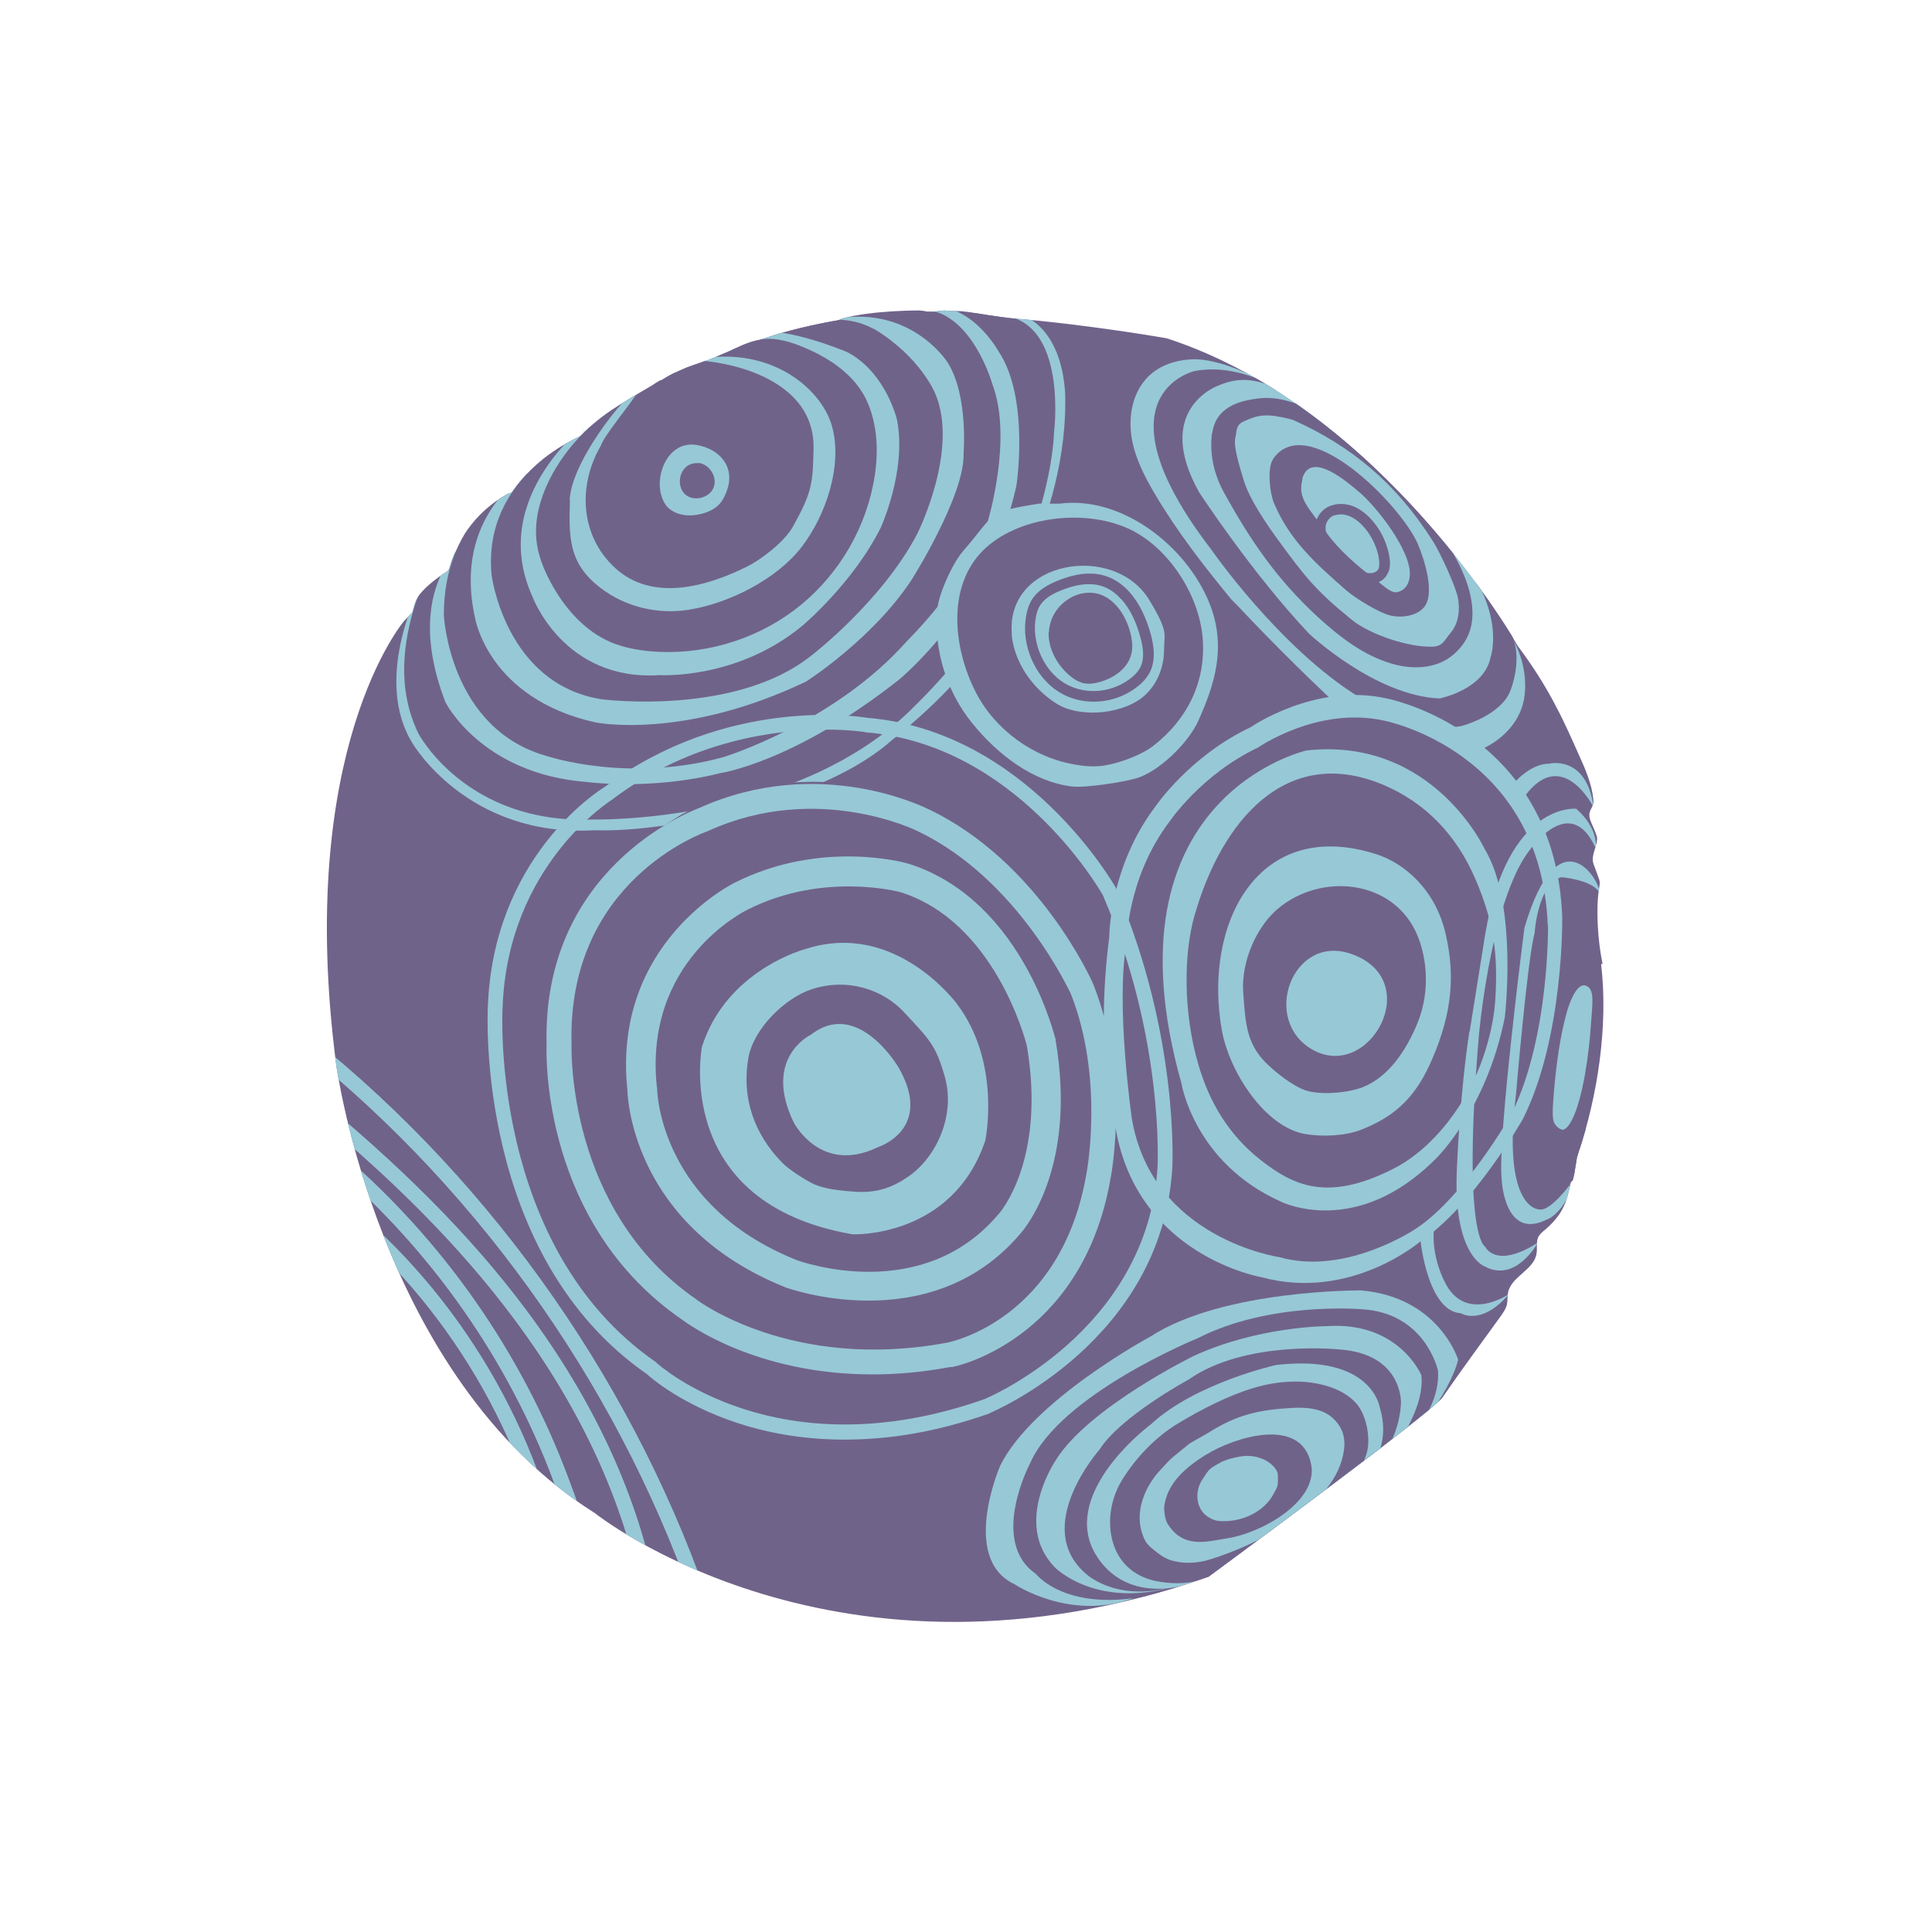 <svg viewBox="0 0 72 72" xmlns:xlink="http://www.w3.org/1999/xlink" xmlns="http://www.w3.org/2000/svg" id="a"><defs><style>.e{fill:none;}.f{fill:#97c8d6;}.g{fill:#70638a;}.h{clip-path:url(#c);}.i{clip-path:url(#b);}.j{clip-path:url(#d);}</style><clipPath id="b"><path d="M59.71,35.92s.04,.06,0-.12c-.14-.69-.23-1.87-.12-2.59,.02-.16,.07-.33,0-.48-.06-.16-.11-.32-.17-.47-.15-.33,.07-.61,.11-.97,.02-.19-.25-.63-.28-.82-.06-.31,.18-.37,.14-.68-.06-.58-.3-1.13-.54-1.66-.27-.6-.53-1.2-.84-1.78-.41-.8-.9-1.56-1.44-2.28,0,0-5-8.83-13.07-11.46,0,0-2.96-.52-5.81-.75,0,0-.44-.04-1.58-.23-.53-.07-.34-.01-.91-.06,0,0-.38,.03-.37,.05-.12,0-.17-.01-.3-.01-.08-.02-.17-.03-.26-.04,0,0-1.77-.01-2.88,.3l-.13,.06c-.92,.16-1.91,.38-2.93,.73-.4,.06-.74,.23-1.16,.43-.2,.08-.39,.16-.59,.25h-.02c-.68,.28-1.18,.36-1.9,.82l-.08,.03c-.99,.61-1.97,1.09-2.81,1.91l-.08-.16,.07,.17s-.1,.1-.15,.15c-.48,.22-1.82,.92-2.65,2.25l.12-.18s-1.77,.72-2.37,2.93h0s-1.08,.66-1.25,1.21c-.04,.12-.07,.24-.11,.36l-.3,.31s-4.07,4.77-2.53,16.54c0,0,1.57,11.64,9.64,16.71,0,0,9.01,7.24,22.88,2.37,0,0,8.34-6.14,8.71-6.67,.71-1.03,1.44-2.02,2.17-3.03,.1-.14,.2-.28,.24-.45,.03-.15,.01-.3,.04-.44,.12-.6,.96-.84,1.06-1.44,.04-.2-.02-.43,.06-.61,.05-.12,.16-.21,.26-.29,.73-.63,.82-1.12,.96-1.79,.07,0,.09-.05,.14-.36,.03-.19,.06-.38,.09-.55,.01-.04,.03-.09,.04-.13,.73-2.15,1.13-4.77,.86-7.06Z" class="e"></path></clipPath><clipPath id="c"><path d="M59.94,36.1c-.1-.2-.23-.36-.42-.48-.75-.46-1.32-.05-1.55,.76-.34,1.15-.6,2.33-.79,3.52-.18,1.17-.28,2.43,.21,3.48,.28,.59,.57,.81,1.16,.64,.61-.18,.52-.92,.73-1.58,.65-2.02,.83-3.63,.67-5.34-.03-.34-.14-.54-.17-.87-.02-.3-.27-1.14-.33-1.45-.14-.69,.03-.85,.13-1.57,.02-.16,.07-.33,0-.48-.06-.16-.22-.26-.29-.41-.15-.33,.19-.67,.23-1.03,.02-.19-.04-.37-.07-.56-.06-.31-.04-.63-.07-.95-.06-.58-.3-1.13-.54-1.66-.27-.6-.53-1.2-.84-1.78-.41-.8-.9-1.56-1.44-2.28,0,0-5-8.83-13.07-11.46,0,0-3.01-.58-5.81-.75,0,0-5.17-1.17-11.11,1.47,0,0-5.17,3.37-5.37,3.47l-6.14,6.34s-4.07,4.77-2.53,16.54c0,0,1.57,11.64,9.64,16.71,0,0,9.01,7.24,22.88,2.37,0,0,8.34-6.14,8.71-6.67,.71-1.03,1.44-2.02,2.17-3.03,.1-.14,.2-.28,.24-.45,.03-.15,.01-.3,.04-.44,.12-.6,.96-.84,1.06-1.44,.04-.2-.02-.43,.06-.61,.05-.12,.16-.21,.26-.29,1.06-.91,1.11-2.46,1.56-3.78,.79-2.3,.76-4.56,.36-6.96" class="e"></path></clipPath><clipPath id="d"><path d="M59.59,35.87c-.1-.2,.12-.14-.07-.25-.75-.46-1.32-.05-1.55,.76-.34,1.15-.6,2.33-.79,3.52-.18,1.17-.28,2.43,.21,3.48,.28,.59,.03,.78,.62,.61,.61-.18,.6,.34,.7-.34,.56-3.59,.82-4.12,.45-5.84-.07-.33,.54-1.44,.52-1.77-.02-.3,.09,.07,.02-.24-.14-.69-.23-1.87-.12-2.59,.02-.16,.07-.33,0-.48-.06-.16-.11-.32-.17-.47-.15-.33,.07-.61,.11-.97,.02-.19-.25-.63-.28-.82-.06-.31,.18-.37,.14-.68-.06-.58-.3-1.13-.54-1.66-.27-.6-.53-1.2-.84-1.78-.41-.8-.9-1.56-1.44-2.28,0,0-5-8.83-13.07-11.46,0,0-3-.62-5.8-.79,0,0-5.43-1.5-11.37,1.14,0,0-4.75,3.8-4.95,3.9l-6.31,6.28s-4.07,4.77-2.53,16.54c0,0,1.57,11.64,9.64,16.71,0,0,9.01,7.24,22.88,2.37,0,0,8.34-6.14,8.71-6.67,.71-1.03,1.44-2.02,2.17-3.03,.1-.14,.2-.28,.24-.45,.03-.15,.01-.3,.04-.44,.12-.6,.96-.84,1.06-1.44,.04-.2-.02-.43,.06-.61,.05-.12,.16-.21,.26-.29,1.06-.91,.78-1.52,1.23-2.84,.79-2.3,1.18-5.14,.79-7.54" class="e"></path></clipPath></defs><g class="i"><path d="M59.59,35.87c-.1-.2,.12-.14-.07-.25-.75-.46-1.32-.05-1.55,.76-.34,1.15-.6,2.33-.79,3.52-.18,1.17-.28,2.43,.21,3.48,.28,.59,.03,.78,.62,.61,.61-.18,.6,.34,.7-.34,.56-3.59,.82-4.12,.45-5.84-.07-.33,.54-1.44,.52-1.77-.02-.3,.09,.07,.02-.24-.14-.69-.23-1.87-.12-2.59,.02-.16,.07-.33,0-.48-.06-.16-.11-.32-.17-.47-.15-.33,.07-.61,.11-.97,.02-.19-.25-.63-.28-.82-.06-.31,.18-.37,.14-.68-.06-.58-.3-1.13-.54-1.66-.27-.6-.53-1.2-.84-1.78-.41-.8-.9-1.56-1.44-2.28,0,0-5-8.83-13.07-11.46,0,0-3.01-.58-5.81-.75,0,0-5.17-1.17-11.11,1.47,0,0-5.17,3.37-5.37,3.47l-6.14,6.34s-4.07,4.77-2.53,16.54c0,0,1.57,11.64,9.64,16.71,0,0,9.01,7.24,22.88,2.37,0,0,8.34-6.14,8.71-6.67,.71-1.03,1.44-2.02,2.17-3.03,.1-.14,.2-.28,.24-.45,.03-.15,.01-.3,.04-.44,.12-.6,.96-.84,1.06-1.44,.04-.2-.02-.43,.06-.61,.05-.12,.16-.21,.26-.29,1.06-.91,.78-1.52,1.23-2.84,.79-2.3,1.18-5.14,.79-7.54" class="g"></path><path d="M15.58,22.05s-1.68,3.3-.2,5.66c0,0,2.05,3.51,6.77,3.23,0,0,2.23,.13,5.51-.79,0,0,3.52-.74,5.57-2.56,0,0,2.45-1.89,3.37-3.54,0,0,3.1-4.24,3.1-9.05,0,0,.15-3.3-2.46-3.46l.84,1.66-.2,4.88-4.39,7.25-6.64,3.47h-7.31l-3.11-3.23-.85-3.54Z" class="f"></path><path d="M16.58,20.85s-.91,1.06-1.09,1.61c-.45,1.42-.72,3.17,.1,4.87,0,0,1.77,3.39,6.49,3.21,0,0,7.66,.2,12.02-4.24,0,0,2.86-2.73,4.08-5.6,0,0,1.01-2.51,1.1-4.57,0,0,.48-3.76-1.6-4.31,0,0-2.91-.39-2.79-.26s2.93,4.57,2.93,4.57l-2.68,6.03-8.17,6.03-7.44-.43-2.96-6.92Z" class="g"></path><path d="M17.7,19.9s-2.87,1.67-1.1,6.27c0,0,1.33,2.66,5.24,2.97,0,0,2.4,.33,5.01-.33,0,0,2.73-.39,6.64-3.47,0,0,3.43-2.79,4.39-7.25,0,0,.5-3.26-.67-5,0,0-1.13-2.06-2.89-1.59l.33,.73,1.89,3.6-2.19,5.91-10.67,5.91-4.94-1.71-1.04-6.05Z" class="f"></path><path d="M18.99,18.27s-2.45,1.13-2.45,4.65c0,0,.2,4.28,3.89,5.27,0,0,3.01,1,6.55,.02,0,0,4.14-1.28,6.83-4.33,0,0,2.32-2.28,2.99-4.41,0,0,.96-3.12,.18-5.16,0,0-.74-2.64-2.51-2.77,0,0-2.15,.02-3.26,.32l4.43,2.38v3.78l-6.1,7.13-6.28,1.34-4.27-3.05v-5.18Z" class="g"></path><path d="M19.64,17.64s-2.78,1.58-1.94,5.37c0,0,.47,3.01,4.48,3.91,0,0,3.25,.68,7.86-1.52,0,0,2.48-1.58,3.93-3.79,0,0,2-3.15,1.94-4.73,0,0,.18-2.16-.6-3.38,0,0-1.33-2.1-4.11-1.63l3.02,2.29,.55,3.43-2.84,4.43-3.63,2.45-5.32,.88-2.42-1.52-1.21-2.45,.54-2.28-.24-1.46Z" class="f"></path><path d="M21.82,16.16s-3.86,1.46-3.5,5.27c0,0,.51,4.06,4.1,4.63,0,0,4.98,.65,7.83-1.64,0,0,2.6-1.99,3.93-4.52,0,0,1.58-3.13,.67-5.24,0,0-.54-1.34-2.24-2.38-.32-.13-1.91-1.28-5.63,1.3l4.48,4.22-8.65,.49-1.09-2.36" class="g"></path><path d="M22.04,15.64s-3.91,2.8-2.2,6.59c0,0,1.16,3.17,4.75,2.93,0,0,2.86,.18,5.3-1.83,0,0,1.89-1.58,2.93-3.66,0,0,.98-2.13,.61-4.02,0,0-.4-1.75-1.84-2.52,0,0-2.3-.99-3.52-.74l3.72,2.65-.06,4.51-4.82,4.08-3.84-.06-2.19-2.56,1.16-5.37Z" class="f"></path><path d="M24.6,14.18c-.99,.61-1.98,1.09-2.81,1.91-1.04,1.01-1.94,2.57-1.8,4.02,.05,.55,.26,1.08,.52,1.57,.51,.96,1.27,1.84,2.27,2.26,.45,.19,.94,.28,1.44,.33,1.89,.17,3.83-.38,5.35-1.51,1.52-1.13,2.6-2.84,2.97-4.7,.2-.99,.2-2.04-.17-2.97-.37-.94-1.2-1.58-2.11-2.01-1.7-.8-2.22-.39-3.23,.08-.94,.43-1.48,.44-2.35,1" class="g"></path><path d="M21.24,18.63c-.04,1.4-.06,2.36,1.14,3.28,.94,.72,2.15,1,3.31,.81,1.49-.24,3.26-1.14,4.18-2.33s1.56-3.11,1.12-4.56c-.44-1.44-2.4-2.99-5.11-2.42,5.6,2.39,3.18,2.19,3.14,3.32-.04,1.13-.54,2.23-1.37,2.99-.25,.23-.52,.42-.83,.55-1.14,.45-2.5-.26-3.11-1.33-.28-.49-1.24-1.75-1.31-2.31-.03-.24,1.32-1.84,1.34-2,.07-.52-2.45,2.4-2.51,4.01Z" class="f"></path><path d="M22.86,15.95c-.21,.36,.06-.18-.39,.53-.97,1.54-.87,3.5,.48,4.71s3.31,.72,4.94-.1c.45-.23,1.33-.88,1.65-1.45,.73-1.3,.75-1.63,.78-2.93,.04-2.24-2.35-3.05-3.9-3.24-.86-.11-.33,.09-1.32,.44-.81,.29-1.37,1.04-2,1.64" class="g"></path><path d="M24.64,18.44c.04,.14,.09,.27,.18,.39,.23,.3,.65,.41,1.03,.37,.43-.04,.88-.22,1.09-.59,.64-1.13-.12-1.9-1-2.03-1-.15-1.53,1.04-1.3,1.87Z" class="f"></path><path d="M26.25,17.33c-.16-.09-.37-.09-.54-.02-.4,.18-.5,.78-.2,1.09s.91,.18,1.08-.22-.17-.92-.6-.93" class="g"></path><path d="M22.73,32.9s-6.22,8.78,4.13,16.4c0,0,7.42,3.41,12.45-1.77,0,0,3.41-5.3,1.26-10.55,0,0-2.75-7.31-8.68-7.31,0,0-7-.67-9.15,3.23Z" class="g"></path><path d="M38.03,45.97c.18-.2,2.11-2.5,1.31-7.2v-.03c-.02-.05-.32-1.33-1.14-2.77-1.1-1.94-2.61-3.25-4.37-3.79-.13-.04-3.23-.89-6.42,.7-.05,.02-4.6,2.24-4.03,7.73,.01,.45,.29,5.12,5.9,7.37,.03,.01,1.35,.49,3.09,.49,1.77,0,3.97-.5,5.66-2.5Zm-13.55-5.45c-.5-4.71,3.25-6.56,3.42-6.64,2.81-1.4,5.61-.64,5.63-.64,3.51,1.08,4.67,5.46,4.74,5.74,.71,4.23-.98,6.18-1.05,6.26l-.02,.02c-2.85,3.37-7.34,1.76-7.51,1.7-5.05-2.02-5.2-6.2-5.2-6.38v-.05Z" class="f"></path><path d="M26.16,39.01s-1.14,5.83,5.62,6.99c0,0,3.72,.15,4.94-3.5,0,0,.61-2.89-1.06-5.09,0,0-2.28-3.12-5.62-2.05,0,0-2.96,.76-3.88,3.65Z" class="f"></path><path d="M27.89,39.42c-.26,1.48,.21,2.84,1.26,3.91,.25,.26,.84,.63,1.16,.79,.31,.14,.65,.2,.99,.24,.82,.09,1.58,.18,2.59-.54s1.74-2.27,1.31-3.73c-.33-1.14-.55-1.34-1.52-2.38-.77-.82-2.07-1.28-3.41-.85-1.03,.33-2.19,1.49-2.38,2.56Z" class="g"></path><path d="M30.22,38.56s-1.81,.85-.64,3.27c0,0,1,1.96,3.14,.92,0,0,2.1-.66,.76-2.98,0,0-1.52-2.59-3.27-1.2Z" class="f"></path><path d="M38.79,18.76c-2.07,.32-1.66,.35-2.9,1.78-.4,.46-.93,1.63-.97,2.24-.11,1.49,.37,3.01,1.31,4.17s2.25,2.18,3.72,2.36c.49,.06,1.9-.16,2.38-.3,.85-.24,1.95-1.32,2.32-2.13,.75-1.66,1.22-3.32-.06-5.33-1.08-1.7-3.12-3.04-5.11-2.78h-.7Z" class="f"></path><path d="M36.36,25.79c.72,1.41,2.15,2.45,3.74,2.71,.4,.07,.81,.09,1.21,0,.5-.1,1.25-.38,1.65-.69,1.3-1,1.99-2.42,1.86-4.03s-1.28-3.41-2.79-4.09c-1.66-.74-4.13-.44-5.4,.83-1.34,1.34-1.11,3.61-.28,5.25Z" class="g"></path><path d="M37.7,23.64c.1,1.05,.77,2.01,1.67,2.58s2.57,.39,3.33-.34c.44-.42,.68-1.04,.68-1.65s.19-.65-.55-1.87c-1.31-2.16-5.38-1.48-5.12,1.29Z" class="f"></path><path d="M42.32,25.64c.28-.2,.46-.42,.57-.67,.19-.46,.09-.97,0-1.32-.18-.67-.46-1.21-.81-1.6-.9-.98-1.98-.69-2.71-.39h0c-.29,.12-.71,.33-.94,.73-.09,.16-.15,.34-.19,.57-.19,1.07,.32,2.26,1.21,2.82,.39,.25,.85,.37,1.31,.37,.55,0,1.1-.17,1.56-.51Zm-.54-3.32c.31,.34,.56,.83,.72,1.43,.13,.47,.13,.81,.02,1.07-.08,.18-.22,.34-.44,.5-.73,.53-1.71,.58-2.44,.12-.76-.48-1.2-1.5-1.04-2.42,.03-.18,.08-.33,.15-.44,.17-.29,.49-.45,.75-.56h0c.41-.17,.77-.25,1.09-.25,.46,0,.85,.18,1.18,.55Z" class="g"></path><path d="M39.08,23.56c-.02,.6,.3,1.19,.74,1.58,.17,.15,.35,.27,.56,.32,.22,.05,.45,0,.66-.06,.52-.16,1.04-.53,1.14-1.11,.04-.24,0-.49-.06-.73-.14-.52-.43-1.01-.86-1.28-.88-.56-2.13,.18-2.17,1.29Z" class="g"></path><path d="M22.39,33.78l-.35-.18c.99-1.86,3.27-3.19,3.37-3.25,3.88-2.09,7.68-.86,7.84-.81l-.12,.37s-3.81-1.23-7.53,.78c-.02,.01-2.27,1.33-3.21,3.09Z" class="g"></path><path d="M46.81,14.1c-.67-.39-1.68-.73-2.35-.71s-1.31,.24-1.75,.73c-.51,.57-.66,1.41-.54,2.17s.48,1.46,.87,2.12c.82,1.39,1.82,2.68,2.85,3.93l.2,.2c1.42,1.51,2.89,2.96,4.42,4.36,.94,.87,2.22,1.36,3.5,1.31,1.28-.05,2.58-.92,2.79-2.18,.15-.9-.14-1.9-.67-2.59,.33,.87-.3,1.93-1.12,2.36s-1.84,.33-2.69-.04-1.55-1.01-2.22-1.65c-2.1-2.03-3.96-4.29-5.55-6.74-.32-.49-.64-1.06-.54-1.64,.05-.3,.21-.57,.39-.82,.23-.33,.49-.64,.83-.85s1.18-.07,1.56,.03Z" class="f"></path><path d="M47.69,14.53s-1.53-1.02-3.18-.7c0,0-3.8,.88,.63,6.65,0,0,2.53,3.65,5.48,5.48,0,0,2.28,1.4,3.83,1.1,0,0,1.5-.38,1.85-1.35,0,0,.43-1.08,.08-1.95,0,0-.97-1.76-1.45-2.31l.64,3.04-1.55,1.14-3.58-1.5-4.15-4.4-1.98-3.48,.75-1.35,2.63-.38Z" class="g"></path><path d="M49.78,15.89s-1.16-.98-2.24-1.44c-.78-.33-1.36-.41-2.14-.08,0,0-2.45,.87-.71,3.98,0,0,1.98,3.03,4.1,5.27,0,0,2.46,2.31,4.86,2.41,0,0,1.67-.33,1.9-1.54,0,0,.62-1.68-1.31-3.98l-.76-.93,1.33,3.23-1.32,1.43-3.4-1.46-3.86-4.75,.02-1.66,.5-1.17,3.01,.69Z" class="f"></path><path d="M45.17,16.13c-.1,.73,.05,1.5,.43,2.2,1,1.82,2.01,3.29,3.53,4.68,.81,.74,1.71,1.43,2.76,1.73,.73,.21,1.57,.19,2.18-.27,.62-.48,.87-1.1,.79-1.89-.08-.79-.44-1.52-.84-2.19-.84-1.41-1.89-2.7-3.15-3.73-1.01-.82-2.53-1.95-3.88-1.82-.84,.08-1.68,.35-1.81,1.29Z" class="g"></path><path d="M48.09,15.62c-.89-.22-1.19-.17-1.75,.09-.3,.14-.24,.36-.3,.59-.09,.33,.17,1.13,.32,1.63,.21,.68,.85,1.62,1.27,2.19,1.01,1.39,1.43,1.91,2.75,2.98,.68,.55,2.1,1.02,2.97,1,.41,0,.46-.21,.72-.53,.29-.35,.35-.85,.26-1.3s-.67-1.69-.91-2.07c-1.39-2.21-3.09-3.59-5.21-4.54l-.12-.04Z" class="f"></path><path d="M47.44,17.12c-.22,.32-.12,1.25,.03,1.61,.58,1.4,1.58,2.29,2.7,3.27,.33,.29,1.17,.8,1.58,.92s1.02,.06,1.31-.28c.43-.49,.04-1.74-.21-2.34-.59-1.43-4.14-5.05-5.41-3.19Z" class="g"></path><path d="M48.54,17.85c-.2,.76,.24,1.06,.9,2.01,.43,.61,1.2,1.29,1.8,1.72,.19,.13,.57,.53,.8,.49,.35-.05,.49-.37,.5-.63,.06-.91-1.26-2.59-1.92-3.13-.35-.29-1.79-1.57-2.09-.46Z" class="f"></path><path d="M51.74,21.33c.09-.22,.06-.47,.03-.63-.13-.72-.59-1.41-1.13-1.73-.34-.2-.7-.24-1.03-.13h0c-.33,.11-.57,.42-.6,.77-.03,.36,.16,.68,.35,.94,.34,.47,.82,1.03,1.44,1.18,.08,.02,.16,.03,.24,.03,.28,0,.57-.12,.69-.43Zm-2.01-2.12c.23-.08,.47-.04,.71,.1,.44,.26,.83,.86,.94,1.46,.03,.18,.03,.32,0,.41-.08,.2-.34,.2-.48,.16-.5-.12-.92-.61-1.22-1.03-.15-.2-.3-.44-.28-.68,.02-.22,.18-.38,.33-.43h0Z" class="g"></path><path d="M35.45,50.95c.05,0,1.26-.24,2.6-1.24,1.23-.91,2.8-2.66,3.34-5.81,.03-.15,.72-3.78-.65-7.23-.08-.19-2.06-4.57-6.13-6.51-.17-.08-4.1-2.05-8.55-.05-.42,.16-5.86,2.3-5.69,8.82-.02,.45-.14,6.68,5.05,10.25,.23,.17,2.77,2.04,7.09,2.04,.9,0,1.88-.08,2.93-.28Zm-14.15-12.01v-.02c-.17-6.07,4.88-7.88,5.09-7.95l.04-.02c4.04-1.82,7.73,0,7.78,.03,3.76,1.8,5.67,6.02,5.69,6.04,1.26,3.17,.6,6.66,.59,6.71-.93,5.43-5.04,6.28-5.21,6.31-5.77,1.07-9.26-1.57-9.3-1.59l-.02-.02c-4.85-3.33-4.66-9.41-4.66-9.48v-.02Z" class="f"></path><path d="M52.42,53.83s1.62-1.87,1.92-3.16c0,0-.71-2.33-3.62-2.58,0,0-5.12-.04-7.83,1.71,0,0-4.41,2.37-5.62,4.83,0,0-1.5,3.46,.54,4.41,0,0,2.04,1.37,4.37,.54l5.66-3.25,4.58-2.5Z" class="f"></path><path d="M51.55,54.54s2.17-1.62,2.04-3.46c0,0-.46-2.17-2.87-2.29,0,0-3.41-.29-6.08,1.08,0,0-5.12,2.08-6.25,4.66,0,0-1.54,2.91,.21,4.12,0,0,1.46,1.92,5.75,.37l5.37-3.75,1.83-.75Z" class="g"></path><path d="M51.55,54.54s1.58-1.83,1.42-3.29c0,0-.83-2-3.5-1.83,0,0-2.58,0-5,1.12,0,0-3.91,1.92-5.12,3.87,0,0-1.62,2.37-.04,4,0,0,1.42,1.46,4.16,.79l6.5-3.5,1.58-1.17Z" class="f"></path><path d="M50.88,55.08s1.25-1.12,1.33-2.79c0,0,.08-1.83-2.29-2,0,0-3.5-.37-5.62,1.12,0,0-2.54,1.37-3.33,2.62,0,0-2.54,2.87-.5,4.62,0,0,1.04,1,3,.54l6.5-4.04,.92-.08Z" class="g"></path><path d="M49.96,55.7s2.12-1.08,1.46-3.25c0,0-.29-2-3.87-1.58,0,0-3,.67-4.66,2.21,0,0-3.04,2.25-2.25,4.45,0,0,.75,2.33,3.71,1.5l5.62-3.33Z" class="f"></path><path d="M49.96,55.7c.41-.37,.79-.98,.96-1.5s.03-1.34-.29-1.79c-.25-.35-.65-.58-1.06-.72-.92-.31-1.94-.24-2.87,.04s-1.94,.8-2.77,1.3c-.84,.5-1.56,1.25-2.08,2.07-.45,.7-.61,1.6-.37,2.4s.88,1.31,1.7,1.44c1,.17,1.63-.03,2.41-.37,1.45-.63,2.46-1.24,3.71-2.21l.67-.67Z" class="g"></path><path d="M44.34,53.79c-.7,.58-.59,.43-1.14,1.04s-.89,1.48-.65,2.27c.13,.41,.22,.48,.56,.75,.19,.15,.41,.28,.65,.33,.43,.1,.9,.07,1.32-.06,1-.31,1.98-.76,2.85-1.33s1.78-1.36,2.07-2.36c.18-.62,.15-1.14-.33-1.58-.4-.37-.99-.41-1.54-.38-1.23,.07-2.05,.26-3.09,.92" class="f"></path><path d="M44.96,54.2c-.77,.48-1.45,1.06-1.57,1.92-.02,.16,.03,.53,.12,.66,.59,.96,1.49,.66,2.22,.55,1.34-.21,3.41-1.41,3.13-2.77-.37-1.82-2.91-.97-3.89-.36Z" class="g"></path><path d="M45.56,54.46c-.52,.29-.47,.25-.76,.69s-.23,1.1,.22,1.38c.19,.12,.33,.16,.56,.16,.76,.01,1.55-.37,1.89-1.03,.14-.27,.17-.25,.15-.7,0-.22-.31-.48-.52-.57-.48-.2-.78-.15-1.28-.02" class="f"></path><path d="M59.38,30.07s-1.15-2.27-2.54-.42l-.46-.42s.62-.77,1.35-.77c0,0,1.39-.35,1.66,1.62Z" class="f"></path><path d="M56.26,48.21s-1.66,1.16-2.43-.46c0,0-.5-.93-.39-1.97l-.5,.47s.27,2.62,1.5,2.69c0,0,.77,.5,1.81-.73Z" class="f"></path><path d="M59.64,38.15s.12-4.58-.58-3.53c0,0-1.33-.04-1.73,2.16,0,0-.94,4.17-.61,6.25,0,0,.65,2.16,1.66,1.54,0,0,.15-.35,.61-1.8l.65-4.63Z" class="g"></path><path d="M58.41,37.65c-.27,.94-.41,2-.5,3.04-.02,.3-.09,.92,0,1.13,.07,.17,.28,.34,.4,.26s.17-.16,.27-.34c.41-.79,.64-2.48,.71-3.57,.05-.75,.15-1.29-.17-1.43-.29-.13-.55,.39-.71,.91Z" class="f"></path><path d="M42.83,31.38s-4.23,10.26,1.64,14.8c0,0,3.47,3,6.67,1.07,0,0,3.87-2.6,5.6-5.54,0,0,1.87-5.47,1-8.2,0,0-1.33-5.34-4.74-6.27,0,0-3.67-1.53-6.47,.4,0,0-3.11,2.21-3.71,3.75Z" class="g"></path><path d="M48.68,27.97s-7.66,1.73-4.65,12.41c0,0,.47,2.95,3.7,4.4,0,0,2.79,1.41,5.78-1.6,0,0,1.88-1.8,2.57-5.27,0,0,.5-4.2-.75-6.27,0,0-1.95-4.2-6.66-3.67Z" class="f"></path><path d="M44.52,34.1c-.42,1.48-.42,3.64,.13,5.54,.42,1.46,1.16,2.67,2.33,3.59,1.26,.99,2.53,1.55,4.94,.33,1.54-.78,2.79-2.5,3.36-4.18,.22-.65,.39-1.36,.44-2.05,.12-1.78-.05-2.98-.75-4.6s-1.86-2.83-3.44-3.49c-3.59-1.5-6,1.33-7.01,4.87Z" class="g"></path><path d="M45.53,38.37c.28,1.59,1.62,3.63,3.1,3.89,.64,.11,1.49,.08,2.1-.16,1.33-.52,2.07-1.28,2.66-2.67,.74-1.73,.83-3.12,.49-4.6-.37-1.67-1.55-2.67-2.6-3-4.41-1.4-6.44,2.6-5.75,6.54Z" class="f"></path><path d="M47.74,33.77c-.9,.68-1.49,2.07-1.41,3.2s.12,1.89,.81,2.6c.36,.37,1.04,.91,1.53,1.07,.57,.18,1.58,.09,2.13-.13,.97-.39,1.62-1.4,2.02-2.37s.42-2.09,.08-3.08c-.76-2.21-3.46-2.59-5.16-1.29Z" class="g"></path><path d="M48.9,39.11c2.14,1.23,4.25-2.61,1.43-3.57-2.17-.73-3.34,2.47-1.43,3.57Z" class="f"></path><path d="M56.75,41.71s-1.87,3.27-3.8,4.54c0,0-2.59,2.25-5.93,1.35,0,0-4.65-.79-5.45-5.59,0,0-.8-2.68-.23-7.1,0,0,0-2.6,1.73-4.87,0,0,1.27-1.87,3.54-2.94,0,0,2.4-1.67,5.07-1.07,0,0,6.27,1.2,6.54,8.14,0,0,.07,4.47-1.47,7.54Zm.93-7.23c-.25-6.49-6.08-7.62-6.08-7.62-2.48-.56-4.72,1-4.72,1-2.11,1-3.29,2.75-3.29,2.75-1.61,2.12-1.61,4.56-1.61,4.56-.41,2.28,.2,6.51,.2,6.51,.75,4.49,5.5,5.17,5.5,5.17,2.49,.71,5.1-1.07,5.1-1.07,1.8-1.19,3.54-4.25,3.54-4.25,1.43-2.87,1.37-7.05,1.37-7.05Z" class="f"></path><path d="M54.76,38.44c-.35,2.28-.46,4.98-.46,4.98-.19,3.39,1.04,3.78,1.04,3.78,1.16,.62,1.97-.89,1.97-.89-1.58,1.01-1.96,.15-1.96,.15,0,0-.87-.29-.24-7.83,0,0,.39-4.59,1.7-6.67,0,0,1.62-2.62,2.66-.35,0,0,.12-.73-.73-1.47,0,0-2.55-.27-3.39,4.67,0,0-.47,2.94-.58,3.63Z" class="f"></path><path d="M59.6,33.25c.06-.4-1.51-3.01-2.79,1.33,0,0-1,7.79-.85,9.34,0,0,.08,2.31,1.66,1.54,0,0,.7-.19,1.08-1.57,0,0-.89,1.3-1.35,1.18,0,0-1.39,0-.85-4.32,0,0,.42-4.98,.69-5.98,0,0,.12-1.85,1-2.08,0,0,1.12,.09,1.41,.56Z" class="f"></path><g class="h"><g><path d="M26.07,60.4c-2.74-8.29-8-15.86-14.82-21.31l.34-.43c6.9,5.52,12.22,13.18,15,21.57l-.52,.17Z" class="f"></path><path d="M24.44,60.01s-.03,0-.04,0c-.23-.03-.43-.28-.47-.49-.67-3.53-2.27-7.02-4.77-10.37-2.04-2.74-4.63-5.34-8.14-8.19l.35-.43c3.54,2.88,6.16,5.51,8.23,8.28,2.55,3.42,4.19,6.98,4.87,10.6,0,.02,.03,.05,.04,.07-.01-.01-.07-.03-.13-.01-.07,.02-.11,.07-.12,.1l.5,.22c-.06,.14-.19,.22-.33,.22Z" class="f"></path><path d="M21.84,58.59l-.45-1.29c-.34-.96-.69-1.96-1.08-2.92-1.84-4.48-4.81-8.45-8.58-11.5l.35-.43c3.84,3.1,6.86,7.16,8.74,11.72,.4,.97,.75,1.98,1.09,2.95l.45,1.29-.52,.18Z" class="f"></path><path d="M20.58,58.92c-.94-5.33-3.9-10.34-8.11-13.75l.35-.43c4.31,3.49,7.34,8.62,8.3,14.08l-.54,.1Z" class="f"></path></g></g><g class="j"><path d="M26.07,60.4c-2.74-8.29-8-15.86-14.82-21.31l.34-.43c6.9,5.52,12.22,13.18,15,21.57l-.52,.17Z" class="f"></path><path d="M24.44,60.01s-.03,0-.04,0c-.23-.03-.43-.28-.47-.49-.67-3.53-2.27-7.02-4.77-10.37-2.04-2.74-4.63-5.34-8.14-8.19l.35-.43c3.54,2.88,6.16,5.51,8.23,8.28,2.55,3.42,4.19,6.98,4.87,10.6,0,.02,.03,.05,.04,.07-.01-.01-.07-.03-.13-.01-.07,.02-.11,.07-.12,.1l.5,.22c-.06,.14-.19,.22-.33,.22Z" class="f"></path><path d="M21.84,58.59l-.45-1.29c-.34-.96-.69-1.96-1.08-2.92-1.84-4.48-4.81-8.45-8.58-11.5l.35-.43c3.84,3.1,6.86,7.16,8.74,11.72,.4,.97,.75,1.98,1.09,2.95l.45,1.29-.52,.18Z" class="f"></path><path d="M20.58,58.92c-.94-5.33-3.9-10.34-8.11-13.75l.35-.43c4.31,3.49,7.34,8.62,8.3,14.08l-.54,.1Z" class="f"></path></g><path d="M36.89,52.66c.06-.03,6.42-2.67,6.8-9.16,0-.05,.26-4.92-2.09-10.37v-.02c-.04-.06-3.3-5.87-9.29-6.36-.35-.06-5.27-.79-9.78,2.58-.3,.18-4.16,2.68-4.35,8.21-.01,.25-.44,9.25,5.93,13.67,.15,.14,1.29,1.13,3.34,1.81,1.02,.34,2.37,.63,4.01,.63s3.38-.26,5.43-.98Zm-4.66-25.37h.02c5.58,.45,8.69,5.79,8.85,6.07,2.29,5.32,2.04,10.06,2.04,10.11-.36,6.14-6.4,8.65-6.45,8.67-7.73,2.73-12.18-1.31-12.22-1.35l-.03-.03c-6.19-4.28-5.72-13.11-5.71-13.2h0c.18-5.33,4.06-7.75,4.1-7.77l.02-.02c2.94-2.21,6.14-2.58,7.94-2.58,.88,0,1.42,.09,1.44,.09Z" class="f"></path></g></svg>
